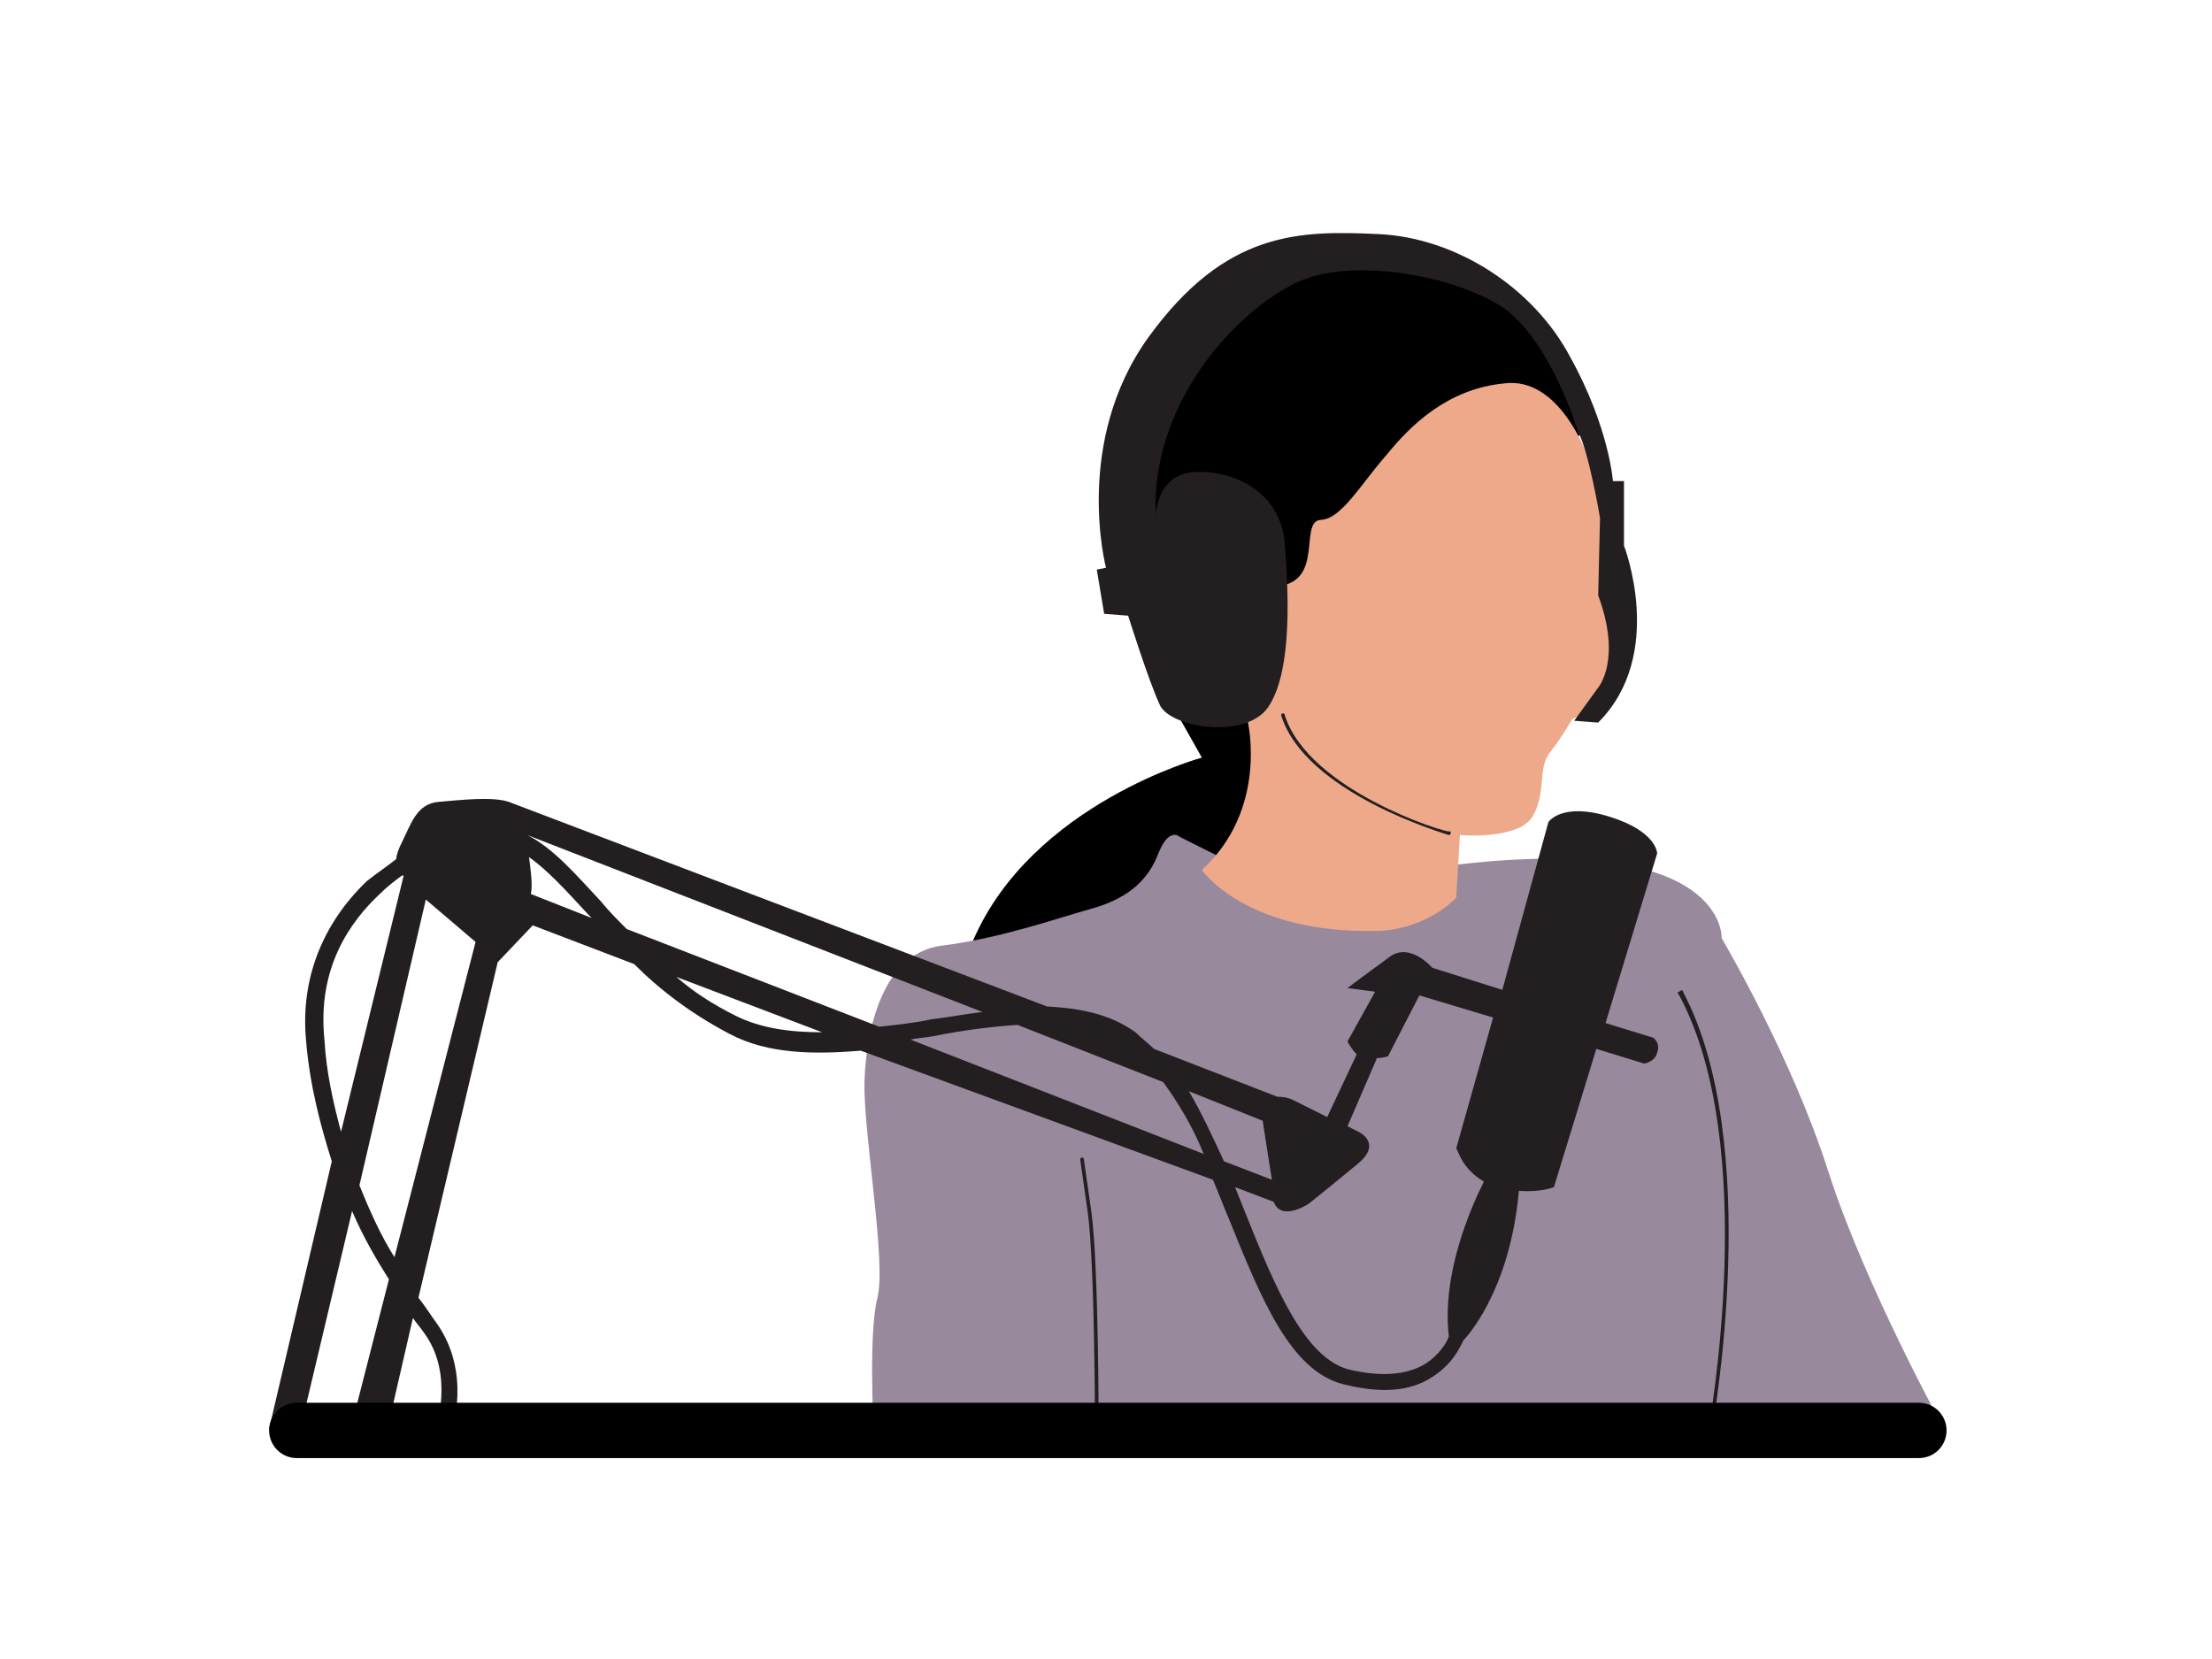 <?xml version="1.0" encoding="utf-8"?>
<!-- Generator: Adobe Illustrator 24.2.3, SVG Export Plug-In . SVG Version: 6.00 Build 0)  -->
<svg version="1.1" id="Capa_1" xmlns="http://www.w3.org/2000/svg" xmlns:xlink="http://www.w3.org/1999/xlink" x="0px" y="0px"
	 viewBox="0 0 120 90" style="enable-background:new 0 0 120 90;" xml:space="preserve">
<style type="text/css">
	.st0{opacity:0;}
	.st1{clip-path:url(#SVGID_2_);}
	.st2{clip-path:url(#SVGID_2_);fill:#98899C;}
	.st3{clip-path:url(#SVGID_2_);fill:#EEA98A;}
	.st4{clip-path:url(#SVGID_2_);fill:#231F20;}
	.st5{fill:none;stroke:#000000;stroke-width:3;stroke-linecap:round;}
</style>
<rect x="301.2" y="-493.5" class="st0" width="90.9" height="71.5"/>
<rect x="301.2" y="-381.2" class="st0" width="112.5" height="69.8"/>
<g>
	<g>
		<defs>
			<rect id="SVGID_1_" x="14.6" y="12.4" width="90.8" height="65.2"/>
		</defs>
		<clipPath id="SVGID_2_">
			<use xlink:href="#SVGID_1_"  style="overflow:visible;"/>
		</clipPath>
		<path class="st1" d="M73.2,47l-10.1,7.9c0,0-13.5,3.4-10.3-3.9c3.2-7.4,12.4-9.9,12.4-9.9L63,37.2l1.3-3.5l-3.5-4.5l1.5-5.9
			l1.7-4.3l4.2-3.7l8.6-1.3l6.8,3.6l2.6,5.5l-1.6,1.6L73.2,47z"/>
		<path class="st2" d="M79.1,46.9c14.6-1.7,14.3,4,14.3,4s3.8,6.4,5.8,12.7c2,6.2,6.3,14,6.3,14H47.4c0,0-0.3-5.2,0.2-7.2
			c0.5-2-0.8-9.1-0.7-11.8c0.1-2.8,1-6.9,4.2-7.3c3.2-0.4,6.3-1.5,8.1-2c1.8-0.5,3-1.4,3.6-2.9c0.6-1.6,1.2-1,1.2-1l2,1
			C66.1,46.3,64.6,48.6,79.1,46.9z"/>
		<path class="st3" d="M87.3,26.8l0.6,2.8l0.2,5.9l-1.8,3.1l-1,0.4c0,0-0.5,0.9-1.2,1.8c-0.7,0.9-0.2,2-0.9,3.4
			c-0.7,1.4-4,1.1-4,1.1L79,48.7c-1.8,1.8-4.2,1.8-4.2,1.8c-7.2,0.2-9.6-3.3-9.6-3.3c3.6-3.3,2.5-8,2.5-8s0.2-7,2.1-7.5
			c1.9-0.6,0.7-3.5,1.9-3.5c1.1-0.1,2.1-1.9,3.5-3.5c1.3-1.6,3.3-3.6,6.4-3.9c3-0.4,4.5,3.9,4.5,3.9L87.3,26.8z"/>
		<path class="st4" d="M69.7,38.8c0-0.1-0.1-0.1-0.1-0.1c-0.1,0-0.1,0.1-0.1,0.1c1.3,4.2,8.8,6.4,9.1,6.5c0,0,0,0,0,0
			c0,0,0.1,0,0.1-0.1c0-0.1,0-0.1-0.1-0.1C78.5,45.2,71,42.9,69.7,38.8z M91.3,53.8c0-0.1-0.1-0.1-0.2,0c-0.1,0-0.1,0.1,0,0.2
			c4.4,8.2,1.6,23.3,1.6,23.5c0,0.1,0,0.1,0.1,0.1c0,0,0,0,0,0c0.1,0,0.1,0,0.1-0.1C92.9,77.3,95.7,62.1,91.3,53.8z M58.8,62.9
			c0-0.1-0.1-0.1-0.1-0.1c-0.1,0-0.1,0.1-0.1,0.1l0.4,2.8c0.4,2.8,0.4,11.6,0.4,11.7c0,0.1,0.1,0.1,0.1,0.1c0.1,0,0.1-0.1,0.1-0.1
			c0-0.1,0-8.9-0.4-11.7L58.8,62.9z M59.5,30.9l0.5-0.1c0,0-1.8-6.8,2.3-12.5c4.2-5.8,8.2-5.8,12.5-5.6c4.2,0.2,8.4,2.9,10.4,6.7
			c2.1,3.8,2.3,6.7,2.3,6.7h0.6v3.5c0,0,2.3,5.9-1.4,9.6l-1.3-0.1l1.3-1.8c0,0,1.3-1.5,0-5l0.1-4.2c0,0-0.6-3.6-1.2-4.7
			c0,0-1.4-4.7-3.9-6.6c-2.5-1.8-8.3-2.9-11.3-1.5c-3.6,1.7-8,6.8-7.7,12.7c0,0,0-2.4,2.3-2.4c2.3,0,4.5,1.3,4.7,3.9
			c0.2,2.6,0.4,6.7-0.8,8.7c-1.1,2-5.5,1.3-6,0c-0.6-1.3-1.7-4.8-1.7-4.8l-1.3-0.1L59.5,30.9z M80.5,64.1c-0.7,1.4-2.3,5-1.9,8.4
			c-0.1,0.3-0.5,1-1.3,1.5c-1,0.6-2.4,0.7-4.1,0.3c-2.4-0.6-4-4.4-5.6-8.4c-0.2-0.5-0.4-1-0.6-1.5l2.1,0.8c0.4,1.1,1.9,0.1,1.9,0.1
			s1.5-1.2,2.7-2.2c1.3-1.1,0-1.7,0-1.7l-0.6-0.3l1.6-3.7c0.3,0,0.6-0.1,0.6-0.1L77,54l4,1.2l-2,7.1C79.1,62.4,79.3,63.4,80.5,64.1z
			 M66.4,63c-0.6-1.3-1.2-2.6-1.9-3.8l4,1.6c0.1,0.6,0.3,2,0.5,3.2L66.4,63z M49.4,56.4c0.4-0.1,0.8-0.1,1.3-0.2
			c1.5-0.3,3-0.5,4.5-0.6l7.9,3.1c0.8,1.1,1.6,2.4,2.2,3.9L49.4,56.4z M34,50.4c-0.5-0.5-1-1-1.4-1.5c-1.4-1.5-2.6-2.9-4-3.6
			l24.7,9.6c-0.9,0.1-1.9,0.3-2.8,0.4c-0.9,0.2-1.9,0.3-2.8,0.4L34,50.4z M39.9,55.1c-1.2-0.6-2.3-1.3-3.2-2.1l7.9,3
			C42.9,56,41.3,55.8,39.9,55.1z M28.8,48.5c0.1-0.5,0-1.2-0.1-2c1,0.7,2,1.8,3.2,3.1c0.1,0.1,0.1,0.1,0.2,0.2L28.8,48.5z
			 M21.4,68.2c-0.7-1.1-1.3-2.4-1.9-3.9l3.6-15.5l2.7,2.3L21.4,68.2z M18.5,61.4c-0.4-1.5-0.8-3.2-0.9-5c-0.4-3.9,1.4-6.4,3-7.9
			c0.4-0.4,0.8-0.7,1.2-1l0.1,0L18.5,61.4z M89.7,56.3l-2.6-0.8l2.8-9.2c0,0,0-1.2-2.6-2c-2.6-0.8-3.3,0.3-3.3,0.3l-2.5,9.1
			l-3.8-1.2c0,0-1.2-1.4-2.3-0.6c-1.1,0.8-2.3,1.7-2.3,1.7l1.5,0.2l-1.5,2.7c0,0,0.2,0.4,0.5,0.7L72,60.6l-1.8-0.9
			c-0.4-0.2-0.7-0.2-0.9-0.2l0,0l-6.7-2.6c-0.3-0.3-0.7-0.6-1-0.9c-1.4-1-3-1.3-4.8-1.4L27.6,43.5c-0.9-0.3-2.6-0.1-3.8,0
			c-1.2,0.1-1.5,1.2-2,2.2c-0.2,0.4-0.3,0.7-0.3,0.9c-0.5,0.4-1.1,0.8-1.6,1.2c-2.4,2.3-3.6,5.3-3.3,8.6c0.2,2.5,0.8,4.7,1.4,6.6
			l-3.4,14.5h1.7l2.8-11.8c0.6,1.4,1.3,2.6,2,3.7L19,77.6h2l1.4-6.1c0.2,0.3,0.4,0.5,0.6,0.8c1.7,2.3,0.6,5.3,0.6,5.4h0.9
			c0-0.1,1.1-3.2-0.8-5.9c-0.3-0.4-0.6-0.9-1-1.4l4.3-18.2l1.9-2l5.5,2.1c1.4,1.4,3.1,2.7,5.2,3.8c2.1,1.1,4.6,1.1,7.1,0.9L65.8,64
			c0.3,0.7,0.6,1.5,0.9,2.2c1.7,4.2,3.3,8.2,6.2,8.9c2,0.5,3.6,0.4,4.8-0.4c1.1-0.7,1.5-1.6,1.7-2c0,0,2.5-2.5,3-8.1
			c1.2,0.1,1.9-0.2,1.9-0.2l2.3-7.5l2.6,0.8c0,0,0.6-0.1,0.7-0.6C90.1,56.6,89.7,56.3,89.7,56.3z"/>
	</g>
	<g>
		<line class="st5" x1="16.1" y1="77.6" x2="104.1" y2="77.6"/>
	</g>
</g>
</svg>
